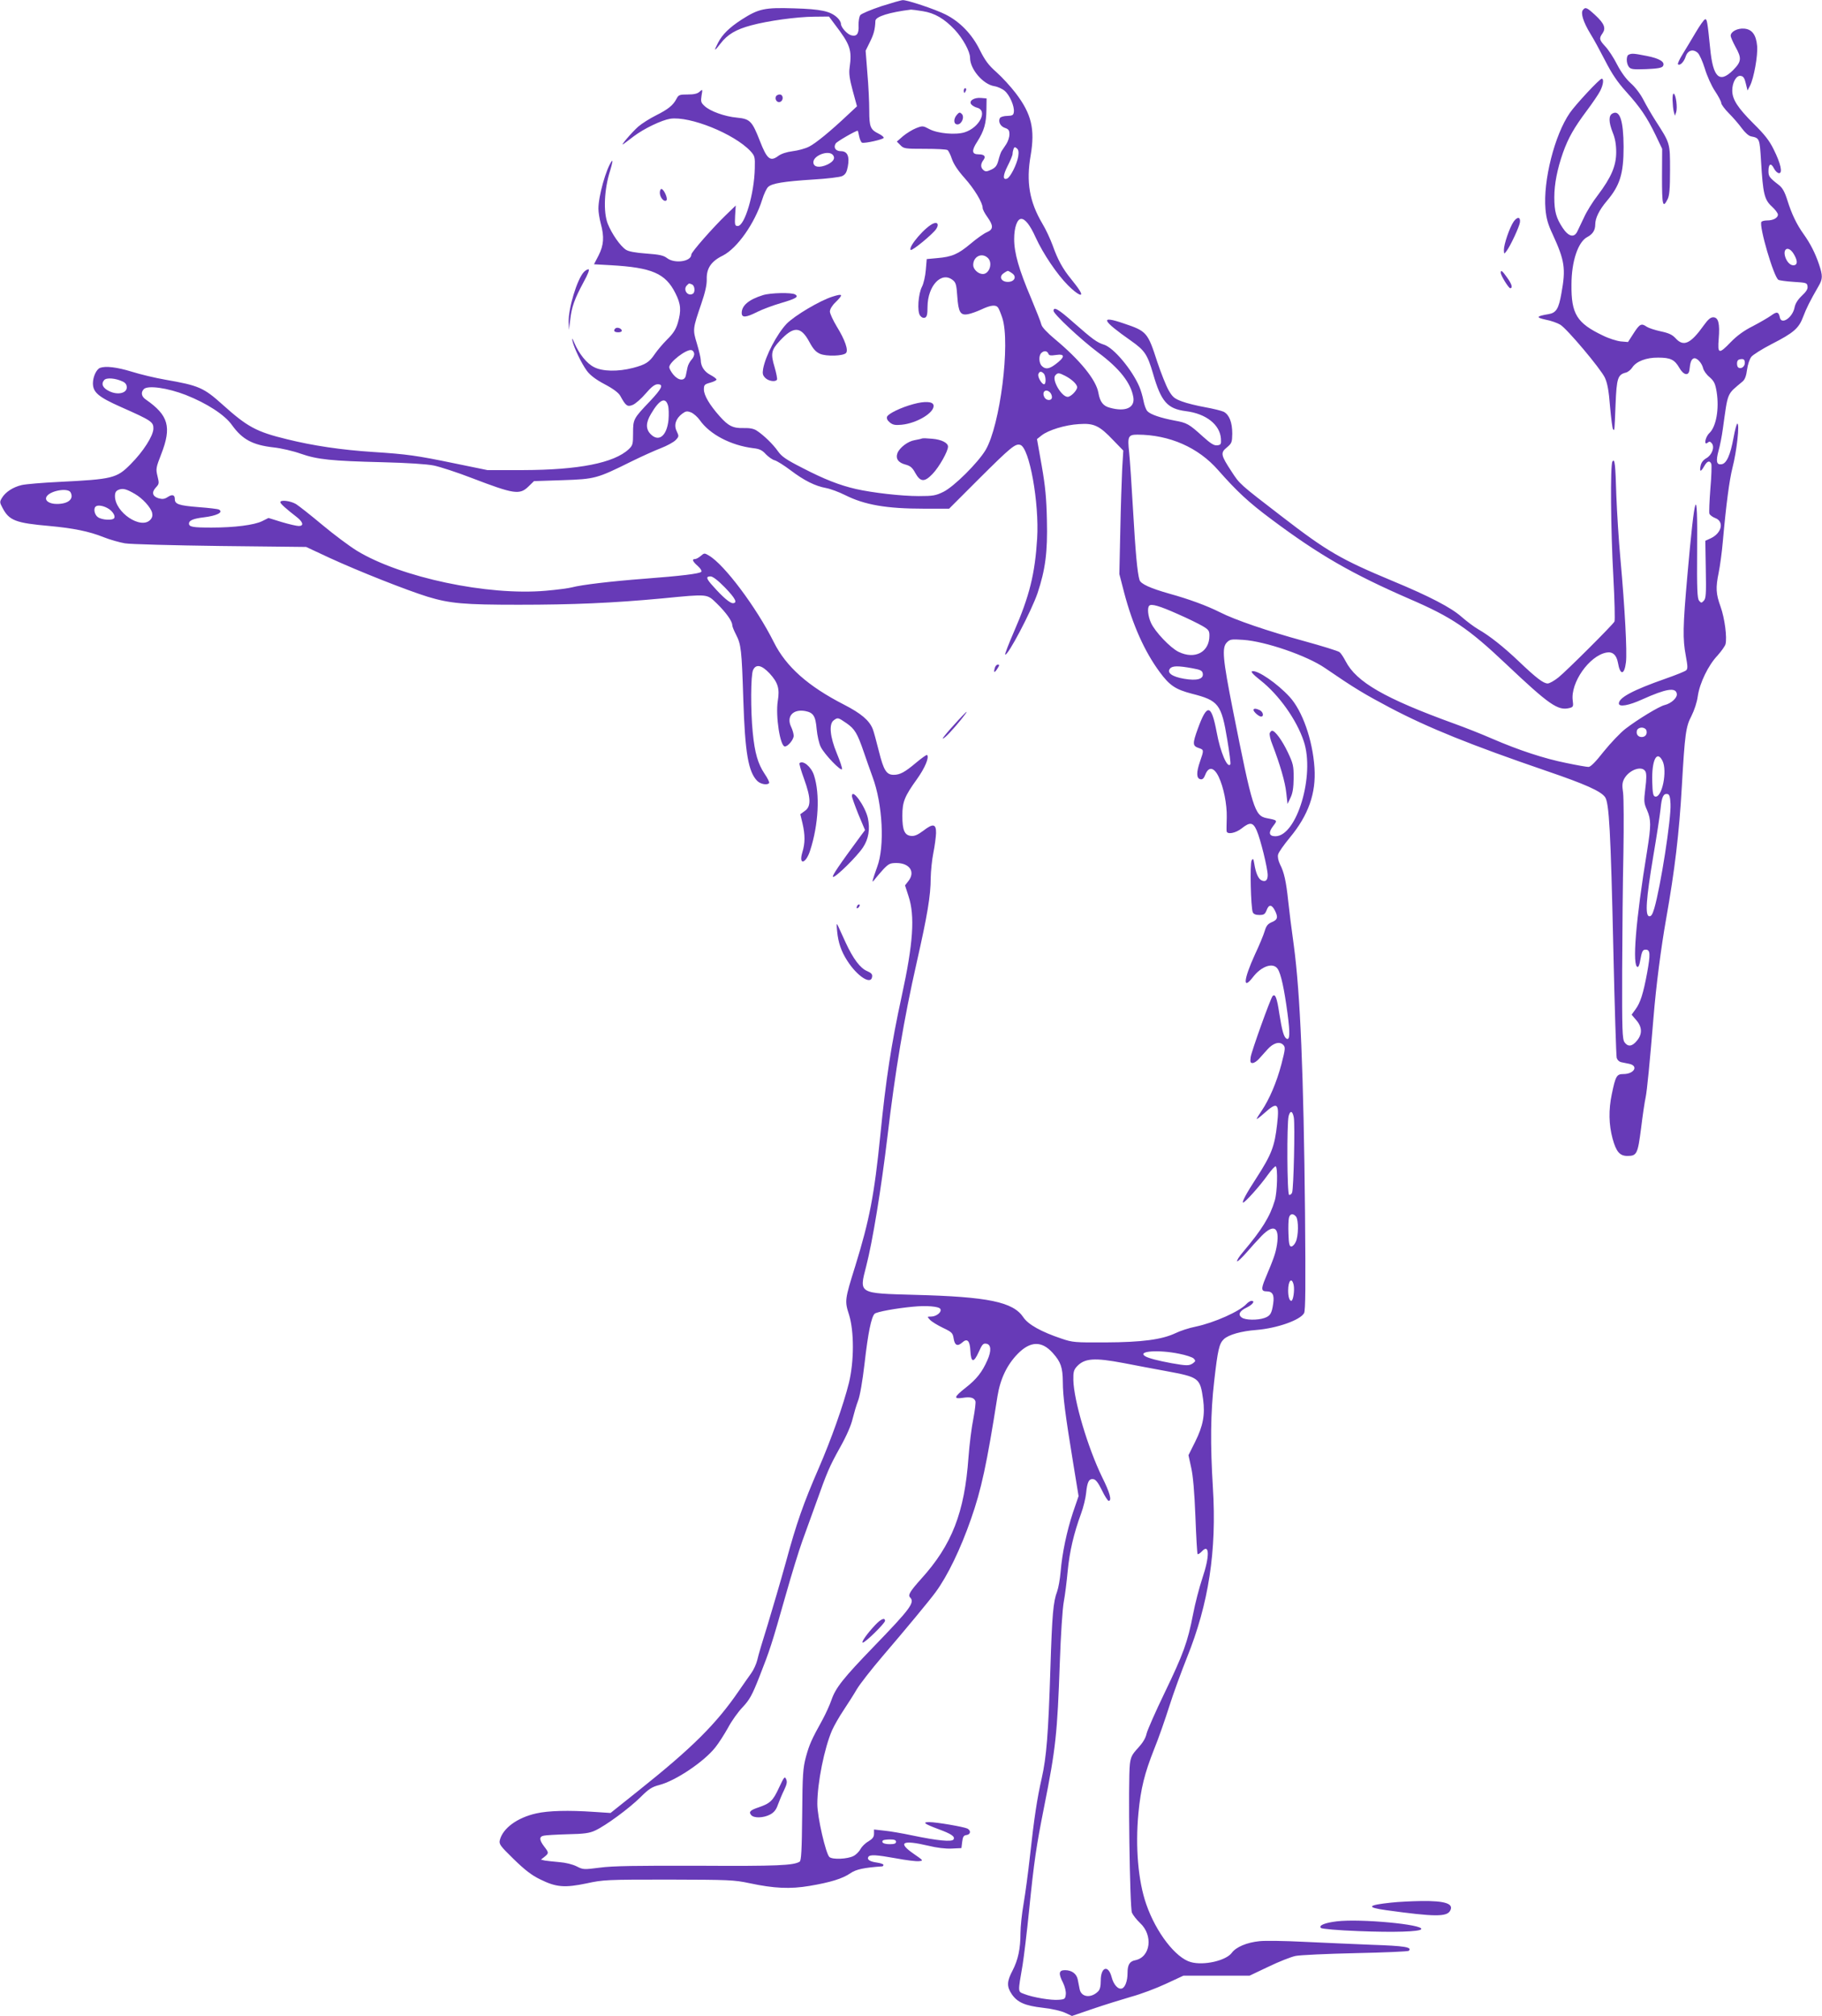 <?xml version="1.0" standalone="no"?>
<!DOCTYPE svg PUBLIC "-//W3C//DTD SVG 20010904//EN"
 "http://www.w3.org/TR/2001/REC-SVG-20010904/DTD/svg10.dtd">
<svg version="1.0" xmlns="http://www.w3.org/2000/svg"
 width="1157pt" height="1280pt" viewBox="0 0 1157 1280"
 preserveAspectRatio="xMidYMid meet">
<g transform="translate(0,1280) scale(0.1,-0.1)"
fill="#673ab7" stroke="none">
<path d="M5595 12760 c-66 -22 -125 -47 -132 -56 -7 -10 -12 -39 -11 -66 3
-53 -12 -72 -47 -62 -26 7 -65 51 -65 73 0 10 -10 27 -23 39 -44 41 -102 54
-274 59 -188 6 -225 -2 -333 -71 -79 -51 -124 -96 -150 -147 -29 -56 -25 -58
15 -6 44 58 98 90 195 116 107 29 289 54 399 55 l95 1 35 -47 c101 -132 112
-164 96 -279 -5 -35 0 -71 20 -145 l27 -99 -59 -55 c-108 -102 -203 -180 -245
-201 -23 -12 -70 -25 -104 -29 -39 -5 -73 -16 -93 -31 -50 -37 -71 -19 -116
97 -49 125 -62 139 -145 147 -77 7 -170 40 -206 74 -23 21 -25 29 -19 66 7 41
7 42 -12 25 -14 -13 -36 -18 -76 -18 -51 0 -58 -2 -71 -27 -21 -41 -53 -67
-131 -106 -38 -19 -89 -51 -112 -71 -40 -35 -123 -132 -93 -110 8 6 38 28 65
49 65 49 176 102 231 111 125 18 405 -95 509 -205 28 -31 30 -37 28 -109 -3
-162 -64 -367 -108 -367 -18 0 -20 6 -17 65 l4 65 -62 -60 c-83 -80 -220 -236
-220 -251 0 -45 -106 -60 -154 -23 -22 17 -48 23 -132 29 -69 5 -112 13 -129
24 -37 24 -91 103 -116 166 -29 75 -22 219 15 335 15 49 19 73 10 61 -35 -48
-84 -221 -84 -301 0 -22 7 -65 15 -95 23 -84 19 -137 -14 -202 l-29 -56 107
-6 c262 -15 347 -52 410 -178 35 -69 38 -110 15 -189 -12 -40 -29 -67 -68
-105 -28 -28 -63 -70 -78 -92 -35 -52 -58 -67 -138 -88 -96 -25 -195 -23 -248
5 -46 23 -95 84 -125 154 -13 31 -16 34 -12 13 9 -43 58 -145 92 -191 20 -27
56 -55 113 -85 55 -29 89 -55 99 -74 35 -64 45 -71 79 -57 17 7 54 39 82 72
36 42 58 59 76 59 40 0 28 -26 -49 -108 -105 -110 -107 -114 -107 -202 0 -70
-2 -78 -27 -102 -94 -88 -318 -132 -673 -133 l-225 0 -205 42 c-246 51 -305
59 -520 73 -202 13 -383 40 -548 81 -194 47 -251 78 -409 220 -120 108 -151
121 -363 158 -64 11 -160 34 -214 51 -94 29 -166 37 -201 24 -23 -9 -45 -57
-45 -98 0 -57 35 -87 177 -150 196 -87 208 -95 207 -139 -2 -46 -64 -144 -145
-225 -88 -89 -114 -95 -454 -112 -104 -5 -211 -14 -237 -20 -56 -13 -104 -45
-126 -82 -15 -25 -14 -29 4 -63 42 -80 82 -96 299 -115 151 -14 251 -34 343
-71 40 -16 101 -33 135 -39 34 -6 306 -13 606 -17 l545 -6 150 -70 c185 -85
486 -204 621 -246 142 -43 229 -51 578 -51 344 0 600 11 910 40 300 29 284 30
350 -33 57 -56 97 -111 97 -137 0 -8 11 -35 24 -60 32 -62 36 -95 46 -410 11
-342 32 -462 89 -519 21 -21 65 -28 75 -13 3 5 -10 31 -29 59 -42 63 -62 130
-75 262 -14 140 -13 364 2 396 18 40 54 33 105 -21 53 -58 65 -96 52 -175 -15
-96 15 -289 45 -289 20 0 56 44 56 68 0 12 -7 37 -16 56 -32 66 11 115 89 101
52 -10 66 -31 73 -116 4 -40 15 -91 26 -112 23 -47 129 -157 135 -141 2 7 -13
52 -33 100 -44 106 -51 187 -20 210 26 19 27 19 81 -18 52 -36 69 -63 110
-183 15 -44 40 -115 56 -159 64 -172 78 -441 29 -571 -12 -33 -24 -69 -27 -80
-4 -17 -2 -17 14 4 10 13 34 41 54 63 32 33 42 38 81 38 85 0 122 -57 76 -115
l-21 -27 22 -68 c42 -126 30 -301 -43 -635 -66 -303 -101 -531 -136 -885 -38
-376 -68 -535 -159 -829 -67 -215 -68 -221 -39 -311 32 -105 32 -293 -1 -430
-34 -138 -113 -361 -193 -545 -96 -221 -140 -345 -208 -596 -33 -119 -85 -296
-115 -395 -31 -98 -61 -199 -66 -224 -6 -25 -23 -63 -39 -85 -16 -22 -50 -71
-77 -110 -145 -212 -296 -362 -637 -634 l-179 -143 -106 7 c-159 11 -289 8
-367 -10 -120 -27 -211 -94 -230 -169 -6 -26 1 -36 88 -121 71 -69 113 -102
169 -129 101 -50 155 -54 294 -25 106 23 126 24 520 24 386 -1 416 -2 515 -23
155 -33 257 -38 381 -17 131 22 210 46 260 81 35 24 86 35 202 43 4 1 7 5 7
10 0 4 -19 11 -41 14 -45 6 -65 19 -55 36 10 16 48 14 176 -9 63 -12 128 -20
145 -18 30 3 29 4 -32 46 -106 73 -74 91 92 52 52 -13 110 -20 148 -18 l62 3
5 40 c4 32 9 41 28 43 26 4 29 28 5 41 -23 11 -195 41 -242 41 -47 0 -32 -11
59 -45 82 -30 106 -47 95 -65 -10 -17 -102 -8 -260 25 -66 14 -148 28 -182 31
l-63 7 0 -27 c0 -20 -9 -32 -35 -48 -20 -11 -42 -33 -51 -49 -8 -16 -28 -36
-44 -44 -38 -20 -132 -24 -153 -7 -23 20 -77 254 -77 337 0 135 45 357 94 469
13 29 46 87 73 127 27 41 65 100 84 133 19 32 93 127 164 210 148 173 299 355
336 406 76 103 159 275 225 465 65 185 100 346 168 779 18 111 60 199 129 270
80 81 152 83 222 5 51 -57 63 -91 64 -184 0 -88 15 -206 66 -517 l34 -208 -35
-102 c-40 -121 -69 -259 -79 -378 -4 -47 -14 -103 -22 -125 -25 -66 -32 -145
-43 -490 -13 -417 -25 -563 -55 -696 -29 -127 -48 -251 -75 -497 -11 -100 -29
-235 -40 -299 -11 -63 -20 -148 -20 -188 0 -99 -15 -169 -50 -237 -37 -70 -38
-102 -5 -151 36 -52 84 -73 198 -86 55 -6 117 -20 141 -32 l43 -20 134 46 c74
25 183 59 242 76 59 16 158 53 220 82 l112 52 210 0 210 0 120 57 c66 32 143
62 171 68 28 6 200 14 382 18 182 4 334 10 338 15 23 23 -26 31 -234 38 -119
5 -314 13 -434 19 -119 6 -245 8 -280 4 -80 -8 -149 -37 -176 -74 -37 -50
-178 -82 -260 -59 -96 26 -221 188 -283 367 -52 148 -70 366 -50 578 15 158
39 253 99 405 28 68 71 192 97 274 26 83 77 221 112 309 138 342 190 679 165
1079 -17 276 -15 475 8 675 23 203 32 241 62 269 30 28 111 51 206 58 133 11
279 63 303 107 9 17 10 172 6 633 -9 888 -30 1393 -71 1700 -14 99 -30 227
-36 285 -13 124 -26 182 -52 232 -11 23 -16 48 -12 62 3 14 37 62 75 108 117
141 167 281 156 443 -12 178 -77 362 -158 450 -79 86 -202 170 -237 163 -12
-2 4 -20 52 -58 117 -92 230 -251 275 -387 72 -214 -44 -603 -180 -603 -41 0
-46 23 -15 64 29 38 30 37 -41 51 -76 15 -90 62 -213 681 -66 333 -72 402 -39
435 20 20 29 21 103 16 140 -9 405 -100 520 -179 187 -128 247 -164 411 -251
247 -130 513 -237 1000 -404 240 -82 339 -126 367 -164 26 -36 36 -212 53
-973 8 -362 18 -669 21 -682 4 -15 16 -26 30 -29 13 -3 35 -7 49 -10 62 -13
32 -65 -36 -65 -43 0 -50 -12 -74 -128 -21 -100 -19 -193 5 -282 23 -84 46
-110 94 -110 60 0 66 12 87 176 10 82 23 170 29 196 9 45 25 206 50 508 16
199 48 444 80 625 55 310 83 544 100 845 19 329 25 376 61 444 18 36 35 87 40
125 12 84 67 197 125 258 24 27 47 59 51 72 11 43 -5 165 -31 238 -30 83 -32
120 -12 218 8 39 20 126 26 195 21 237 42 393 61 468 28 109 47 282 31 282 -4
0 -15 -40 -24 -90 -20 -109 -44 -164 -76 -168 -32 -5 -37 19 -19 86 9 31 21
93 27 137 34 242 23 216 126 303 15 13 23 36 28 75 4 31 16 67 27 81 10 13 69
50 129 81 139 71 173 100 200 173 20 53 43 100 98 195 27 46 27 66 3 138 -24
71 -55 132 -97 191 -46 64 -77 130 -104 216 -17 54 -31 79 -54 97 -61 47 -66
55 -66 89 0 46 16 54 35 16 8 -16 23 -30 32 -30 24 0 11 61 -33 149 -28 58
-58 96 -130 167 -100 100 -134 153 -134 209 0 52 26 97 53 93 17 -2 25 -13 33
-48 l11 -45 16 31 c24 47 50 190 45 251 -6 71 -32 107 -82 111 -42 4 -86 -19
-86 -45 0 -9 14 -40 30 -70 41 -73 39 -94 -15 -149 -86 -85 -127 -47 -145 136
-18 179 -21 191 -33 187 -7 -2 -33 -39 -59 -83 -25 -43 -63 -105 -83 -138 -20
-32 -33 -61 -30 -64 12 -12 38 14 49 48 13 41 47 51 77 24 11 -10 31 -55 45
-100 14 -47 42 -109 64 -142 22 -33 40 -67 40 -76 0 -9 22 -39 49 -66 27 -27
64 -70 82 -95 20 -27 43 -48 58 -51 55 -11 55 -12 64 -160 12 -204 21 -242 68
-285 22 -20 39 -43 39 -52 0 -21 -30 -37 -69 -37 -16 0 -32 -4 -36 -9 -16 -27
78 -349 108 -368 7 -4 50 -10 97 -13 80 -5 85 -6 88 -28 3 -17 -8 -34 -36 -60
-26 -25 -41 -49 -46 -73 -12 -66 -85 -115 -94 -64 -7 35 -19 38 -54 12 -18
-13 -71 -44 -117 -68 -58 -29 -102 -62 -140 -101 -76 -79 -85 -77 -77 20 8 98
-2 137 -35 137 -17 0 -33 -14 -59 -50 -84 -118 -129 -139 -179 -84 -22 24 -44
34 -96 45 -37 8 -76 21 -88 29 -34 24 -45 18 -83 -41 l-36 -56 -47 4 c-25 3
-76 19 -112 37 -166 79 -202 137 -200 324 0 147 42 272 101 302 34 18 50 43
50 80 0 40 25 91 73 148 84 99 107 173 107 345 -1 166 -24 237 -71 211 -25
-13 -24 -55 2 -121 15 -36 22 -76 22 -124 0 -87 -31 -160 -117 -274 -32 -41
-71 -104 -87 -140 -17 -36 -36 -76 -43 -90 -20 -42 -56 -33 -93 23 -41 62 -53
104 -53 194 0 85 19 180 55 283 34 95 70 158 152 268 36 48 74 104 84 124 20
39 25 78 10 78 -13 0 -167 -165 -203 -218 -96 -139 -170 -430 -154 -611 5 -56
15 -95 46 -160 76 -166 84 -216 55 -374 -17 -98 -33 -124 -82 -132 -78 -13
-82 -21 -18 -35 33 -6 75 -21 93 -32 44 -27 255 -278 283 -336 16 -35 25 -81
33 -184 7 -76 15 -140 19 -144 10 -10 9 -17 16 158 7 168 14 189 66 202 12 3
30 17 40 32 25 39 89 64 165 63 78 0 104 -13 134 -65 26 -46 59 -54 64 -14 5
50 12 68 27 74 19 7 51 -27 60 -62 3 -15 21 -41 41 -57 29 -26 36 -40 45 -94
17 -108 -3 -220 -46 -261 -27 -25 -37 -83 -11 -61 10 9 16 8 26 -4 20 -24 1
-75 -35 -95 -19 -11 -32 -27 -36 -48 -8 -40 1 -41 23 -2 19 33 35 38 45 14 3
-9 1 -80 -6 -158 -6 -78 -9 -150 -6 -159 4 -8 20 -20 35 -26 60 -21 45 -95
-26 -129 l-35 -16 3 -183 c3 -156 1 -184 -13 -198 -14 -15 -17 -15 -30 1 -11
14 -14 72 -12 323 4 427 -14 381 -62 -164 -29 -327 -30 -402 -10 -509 12 -65
13 -82 3 -92 -7 -7 -67 -31 -133 -54 -205 -72 -295 -120 -295 -157 0 -24 61
-14 149 26 151 68 213 78 219 35 4 -25 -36 -61 -77 -71 -35 -8 -171 -91 -248
-150 -34 -26 -96 -92 -139 -145 -51 -65 -83 -98 -97 -98 -11 0 -74 11 -141 25
-140 28 -301 81 -470 154 -66 29 -175 72 -242 96 -441 160 -621 264 -689 396
-13 25 -30 51 -39 58 -8 7 -111 39 -228 71 -226 62 -435 133 -531 182 -86 43
-198 84 -321 118 -123 35 -182 62 -190 87 -14 45 -26 180 -41 443 -9 157 -20
323 -25 369 -11 100 -6 111 54 111 202 -1 385 -81 511 -225 121 -137 193 -204
335 -310 306 -229 515 -349 880 -508 269 -116 373 -186 613 -413 276 -261 330
-298 403 -280 24 6 26 10 21 48 -15 112 104 283 213 304 39 8 65 -14 74 -64
14 -82 41 -80 51 3 8 64 -7 344 -35 654 -11 119 -22 299 -26 401 -6 205 -10
242 -25 219 -14 -22 -11 -432 6 -733 8 -148 11 -275 7 -283 -13 -23 -304 -313
-355 -354 -27 -22 -58 -39 -69 -39 -27 0 -72 34 -183 140 -99 94 -185 162
-258 204 -26 15 -74 51 -106 79 -66 59 -205 131 -436 227 -331 138 -417 188
-705 410 -273 210 -267 205 -321 288 -67 102 -70 117 -28 151 31 26 33 33 34
87 0 72 -19 120 -54 139 -15 7 -68 20 -118 29 -50 9 -117 25 -148 37 -48 18
-59 27 -85 72 -16 29 -48 109 -71 178 -61 189 -67 196 -213 245 -154 53 -141
21 46 -110 88 -62 104 -87 140 -209 51 -178 91 -223 209 -238 128 -16 216 -86
222 -175 2 -35 0 -39 -24 -42 -20 -2 -41 11 -92 57 -87 79 -100 86 -177 100
-90 17 -155 39 -174 60 -9 9 -20 40 -25 67 -5 27 -17 67 -26 88 -46 108 -162
247 -224 267 -47 15 -72 34 -193 140 -97 86 -128 104 -128 75 0 -20 173 -182
281 -263 138 -102 211 -195 226 -287 10 -66 -51 -93 -150 -65 -42 11 -62 37
-72 94 -14 82 -115 207 -277 342 -48 40 -81 75 -85 91 -3 15 -33 90 -65 167
-78 183 -108 289 -108 377 0 73 19 128 45 128 25 0 56 -39 92 -119 48 -104
135 -233 205 -303 63 -63 105 -81 72 -30 -9 15 -34 47 -54 72 -51 62 -84 122
-115 210 -15 41 -44 104 -66 140 -82 139 -104 264 -74 435 28 165 5 262 -95
393 -32 42 -87 102 -123 134 -50 44 -72 74 -105 140 -49 100 -126 180 -218
226 -65 33 -243 92 -271 91 -10 0 -72 -18 -138 -39z m265 -31 c76 -12 137 -48
203 -118 52 -56 97 -138 97 -178 0 -72 82 -168 153 -180 22 -3 52 -17 67 -30
32 -27 63 -99 58 -134 -2 -20 -9 -24 -41 -25 -21 0 -42 -6 -47 -13 -13 -22 2
-53 31 -63 24 -8 29 -16 29 -41 0 -18 -9 -45 -20 -62 -11 -16 -24 -37 -30 -45
-5 -8 -14 -34 -20 -58 -9 -34 -18 -46 -45 -59 -28 -13 -37 -14 -50 -3 -19 16
-19 39 0 64 17 23 6 36 -31 36 -43 0 -46 23 -8 81 43 68 57 115 58 204 l1 70
-35 3 c-45 4 -80 -19 -62 -41 7 -8 24 -18 37 -21 69 -18 15 -126 -79 -156 -57
-18 -171 -8 -224 20 -41 22 -44 22 -85 6 -23 -9 -60 -32 -82 -50 l-40 -35 23
-23 c21 -22 30 -23 155 -23 73 0 137 -3 144 -8 6 -4 19 -29 28 -57 11 -32 38
-73 80 -120 62 -69 115 -157 115 -190 0 -10 14 -36 30 -58 39 -55 39 -78 -2
-96 -18 -7 -65 -40 -105 -74 -79 -66 -117 -83 -213 -91 l-65 -6 -6 -70 c-3
-38 -14 -86 -24 -105 -24 -46 -32 -158 -12 -184 9 -12 20 -17 31 -13 12 5 16
20 16 69 1 134 89 228 161 169 19 -15 23 -30 28 -103 7 -101 20 -122 68 -113
18 3 57 17 85 30 59 28 91 31 105 13 6 -7 18 -37 28 -67 52 -160 -14 -682
-106 -838 -48 -81 -201 -233 -268 -266 -49 -24 -66 -27 -157 -27 -110 0 -293
21 -399 45 -104 24 -201 62 -338 133 -106 54 -133 73 -157 107 -30 43 -89 101
-135 131 -18 12 -44 17 -82 16 -68 -2 -98 13 -153 75 -64 72 -100 133 -100
170 0 29 4 33 40 43 22 6 40 15 40 20 0 5 -17 18 -38 29 -39 20 -62 55 -62 95
0 12 -11 59 -24 103 -28 92 -27 94 27 253 25 73 36 121 35 157 -2 69 28 114
102 150 92 47 203 205 250 355 11 36 28 72 38 81 25 23 98 35 285 47 87 5 171
15 185 22 21 10 29 24 36 61 12 65 -3 97 -44 97 -34 0 -49 23 -33 49 7 12 126
81 140 81 1 0 5 -16 9 -36 4 -19 12 -37 18 -40 17 -6 137 21 138 31 0 6 -14
17 -32 26 -53 26 -60 43 -60 148 0 53 -5 160 -12 237 l-11 142 27 55 c24 48
33 79 35 135 2 27 89 54 226 71 6 0 39 -4 75 -10z m606 -922 c-8 -49 -50 -133
-71 -141 -28 -11 -27 20 4 81 17 33 31 67 31 76 0 8 3 23 6 31 5 13 9 14 21 4
11 -9 13 -23 9 -51z m-1177 9 c17 -20 4 -42 -35 -61 -50 -23 -89 -17 -89 15 0
43 97 79 124 46z m6101 -628 c23 -38 26 -64 8 -71 -21 -7 -44 10 -58 42 -25
62 16 85 50 29z m-5118 -25 c34 -30 12 -103 -31 -103 -29 0 -61 30 -61 57 0
54 54 81 92 46z m156 -99 c30 -21 14 -54 -28 -54 -42 0 -58 33 -28 54 12 9 25
16 28 16 3 0 16 -7 28 -16z m-2034 -70 c18 -7 22 -49 6 -59 -33 -20 -65 26
-38 53 14 14 12 14 32 6z m14 -438 c2 -10 -5 -28 -16 -39 -11 -12 -23 -34 -26
-49 -3 -16 -8 -39 -11 -53 -8 -36 -46 -33 -79 6 -14 17 -26 38 -26 48 0 31
107 114 140 108 8 -1 16 -10 18 -21z m2249 -1 c4 -13 15 -14 49 -9 60 9 58
-14 -6 -61 -39 -29 -62 -31 -84 -9 -19 18 -21 65 -4 82 17 17 37 15 45 -3z
m4423 -59 c0 -24 -23 -41 -41 -30 -10 6 -12 38 -2 47 3 4 15 7 25 7 12 0 18
-7 18 -24z m-4452 -68 c14 -14 16 -68 2 -68 -15 0 -43 48 -36 65 7 18 18 19
34 3z m135 -14 c43 -22 77 -54 77 -73 0 -20 -40 -61 -60 -61 -39 0 -102 108
-79 136 15 18 23 18 62 -2z m-5983 -37 c17 -8 25 -20 25 -37 0 -37 -58 -50
-111 -24 -42 20 -53 46 -33 70 14 18 73 13 119 -9z m400 -85 c134 -53 247
-126 293 -191 66 -92 132 -127 265 -142 47 -5 125 -23 172 -40 106 -37 195
-46 520 -54 157 -4 282 -12 325 -21 39 -8 147 -43 240 -79 269 -103 305 -109
361 -54 l35 34 182 6 c206 7 217 10 437 119 63 31 147 69 186 84 39 15 81 38
94 51 22 23 22 26 7 57 -19 39 -6 80 35 111 23 17 31 18 57 8 16 -7 41 -29 55
-49 63 -90 196 -160 340 -178 39 -4 57 -13 80 -39 17 -17 42 -35 56 -38 14 -4
59 -32 100 -63 86 -65 155 -100 226 -113 27 -5 81 -25 119 -44 125 -63 264
-87 501 -87 l161 0 189 189 c203 202 232 226 263 216 58 -18 121 -368 107
-595 -14 -224 -48 -364 -148 -593 -33 -76 -58 -141 -55 -143 14 -15 168 278
206 391 49 148 64 259 59 462 -3 139 -10 215 -33 346 l-30 169 29 23 c43 34
150 67 237 72 95 7 130 -9 218 -102 l64 -66 -7 -117 c-3 -64 -9 -241 -12 -392
l-6 -275 31 -120 c54 -204 129 -372 225 -502 63 -86 101 -111 205 -138 169
-43 187 -66 224 -290 14 -82 23 -154 20 -158 -18 -30 -64 77 -87 204 -34 180
-61 184 -120 21 -34 -94 -33 -108 4 -121 36 -12 36 -12 10 -87 -24 -69 -23
-107 3 -112 13 -3 22 6 30 27 21 56 56 51 86 -12 31 -65 53 -174 51 -257 -1
-41 -2 -81 -1 -87 2 -24 57 -14 96 17 53 42 72 39 95 -13 24 -54 70 -241 70
-284 0 -34 -15 -45 -41 -32 -19 10 -35 47 -44 104 -6 34 -8 37 -17 21 -12 -21
-5 -297 7 -328 5 -12 18 -18 42 -18 29 0 36 5 46 30 14 38 32 38 52 0 22 -43
19 -60 -18 -75 -26 -11 -36 -23 -46 -57 -7 -24 -35 -92 -63 -151 -71 -156 -78
-228 -12 -142 54 71 130 96 158 52 20 -30 41 -125 62 -283 17 -127 15 -172 -7
-159 -17 11 -28 51 -45 158 -15 101 -26 130 -43 112 -14 -17 -133 -348 -139
-387 -4 -31 -2 -38 12 -38 10 0 28 12 42 28 13 15 37 41 53 59 36 40 76 52 99
29 15 -15 15 -24 -11 -124 -30 -114 -77 -224 -126 -296 -17 -25 -31 -48 -31
-51 0 -4 23 14 51 39 81 73 94 61 79 -71 -16 -143 -35 -193 -133 -345 -62 -95
-90 -148 -84 -154 7 -7 111 109 157 175 24 33 47 58 51 55 14 -9 10 -165 -6
-217 -31 -104 -82 -185 -201 -326 -25 -29 -42 -56 -38 -60 3 -3 29 21 58 54
28 33 72 81 97 107 77 79 115 57 98 -55 -9 -56 -19 -84 -74 -215 -28 -67 -26
-82 9 -82 37 0 49 -23 41 -77 -9 -64 -19 -79 -56 -92 -44 -15 -121 -14 -144 3
-25 18 -14 42 31 63 39 19 56 43 31 43 -7 0 -22 -9 -32 -20 -43 -47 -204 -119
-323 -144 -41 -8 -99 -27 -129 -42 -86 -40 -210 -57 -443 -58 -194 -1 -209 0
-279 24 -129 43 -213 90 -243 136 -65 97 -223 130 -689 142 -359 10 -354 6
-309 180 41 157 97 503 135 822 49 416 105 751 186 1108 68 301 89 424 89 537
1 44 8 116 17 160 9 44 16 100 17 125 1 59 -19 63 -81 15 -35 -26 -55 -35 -77
-33 -42 4 -56 36 -56 128 0 89 14 123 93 233 50 70 79 138 64 153 -3 3 -35
-20 -72 -51 -69 -58 -100 -75 -140 -75 -46 0 -64 29 -94 150 -16 63 -33 127
-39 141 -22 55 -74 99 -183 155 -228 117 -367 240 -445 396 -111 222 -315 494
-412 550 -28 17 -30 17 -52 -2 -13 -11 -29 -20 -37 -20 -21 0 -15 -15 18 -44
18 -16 27 -32 22 -37 -12 -12 -126 -26 -363 -44 -208 -16 -396 -38 -460 -55
-19 -5 -92 -15 -163 -21 -369 -33 -922 84 -1201 254 -47 29 -145 102 -218 163
-73 61 -149 121 -168 133 -35 21 -100 29 -100 12 0 -9 38 -43 104 -94 41 -32
47 -57 13 -57 -13 0 -61 11 -108 25 l-84 26 -40 -20 c-50 -25 -177 -41 -321
-41 -120 0 -144 4 -144 26 0 19 27 31 94 39 83 10 126 32 97 49 -5 4 -64 11
-132 16 -125 10 -149 19 -149 51 0 27 -16 32 -45 13 -20 -13 -33 -15 -58 -8
-39 12 -46 38 -17 69 21 22 21 27 10 72 -11 45 -10 53 24 140 67 172 46 246
-98 346 -28 19 -33 45 -13 66 25 26 151 8 267 -37z m5488 16 c7 -7 12 -20 12
-30 0 -24 -36 -24 -48 0 -18 34 9 57 36 30z m-2426 -83 c5 -16 6 -58 3 -92
-11 -103 -63 -143 -115 -88 -30 32 -29 72 4 127 53 91 92 110 108 53z m-3386
-561 c49 -28 101 -85 110 -120 4 -17 1 -31 -11 -44 -59 -65 -225 46 -225 150
0 22 6 33 23 40 27 11 50 5 103 -26z m-408 10 c23 -42 -14 -74 -87 -74 -49 0
-80 22 -65 47 23 38 135 57 152 27z m232 -99 c32 -16 55 -50 45 -65 -10 -16
-78 -12 -103 6 -21 14 -30 53 -15 67 11 11 42 8 73 -8z m3922 -504 c68 -70 84
-101 51 -101 -19 1 -64 39 -125 108 -44 48 -47 62 -16 62 14 0 47 -25 90 -69z
m2877 -170 c62 -27 133 -62 157 -76 39 -23 44 -30 44 -61 0 -105 -92 -154
-196 -103 -52 25 -150 128 -175 184 -19 41 -25 96 -11 109 13 14 67 -2 181
-53z m91 -344 c55 -10 65 -15 68 -35 5 -34 -37 -46 -119 -32 -76 13 -111 38
-89 65 15 18 52 18 140 2z m2884 -392 c9 -24 -4 -45 -29 -45 -25 0 -38 21 -29
45 4 8 16 15 29 15 13 0 25 -7 29 -15z m103 -196 c32 -63 -2 -235 -46 -227
-13 3 -17 19 -19 95 -4 135 29 203 65 132z m-108 -68 c7 -12 7 -48 -1 -108
-10 -83 -9 -92 11 -137 26 -60 26 -98 1 -255 -73 -445 -97 -741 -60 -741 5 0
12 17 15 38 11 62 16 72 35 72 30 0 31 -28 10 -145 -25 -134 -43 -192 -75
-235 l-24 -33 29 -34 c39 -44 40 -90 4 -132 -30 -37 -57 -39 -78 -9 -14 20
-16 78 -15 453 1 236 4 574 8 750 3 176 2 347 -2 380 -7 48 -6 65 7 90 32 58
114 86 135 46z m159 -206 c5 -93 -63 -526 -103 -663 -12 -40 -20 -52 -33 -50
-26 6 -19 108 26 378 22 129 43 267 47 305 7 75 18 98 44 93 12 -2 17 -18 19
-63z m-2392 -1991 c8 -45 -1 -453 -11 -477 -4 -10 -13 -16 -19 -14 -13 4 -15
452 -3 500 10 38 25 34 33 -9z m14 -629 c17 -21 16 -125 -2 -161 -7 -16 -20
-29 -28 -29 -12 0 -16 17 -18 80 -2 44 0 90 3 102 6 27 27 30 45 8z m-15 -434
c7 -33 -3 -101 -15 -101 -12 0 -20 27 -20 65 0 64 23 88 35 36z m-2244 -152
c12 -19 -24 -49 -59 -49 -25 0 -25 0 -7 -20 11 -12 47 -34 82 -51 59 -28 63
-33 69 -69 7 -44 25 -51 55 -24 31 28 48 11 51 -52 4 -77 21 -80 53 -9 21 47
28 56 47 53 32 -4 35 -45 8 -105 -33 -75 -68 -120 -137 -174 -75 -59 -80 -74
-20 -65 49 8 73 1 81 -21 3 -8 -3 -58 -13 -111 -11 -54 -25 -164 -31 -246 -25
-350 -105 -556 -301 -772 -68 -76 -85 -102 -70 -117 32 -32 3 -71 -231 -313
-193 -200 -241 -260 -268 -338 -11 -32 -36 -87 -56 -124 -72 -130 -84 -158
-106 -237 -19 -72 -22 -109 -24 -369 -2 -224 -6 -291 -16 -297 -38 -24 -143
-29 -638 -26 -397 1 -551 -1 -631 -12 -102 -13 -106 -13 -147 8 -26 13 -70 24
-110 27 -37 3 -78 8 -92 10 l-25 6 23 18 c28 23 28 26 -3 66 -31 41 -32 62 -2
68 12 3 81 7 152 9 105 2 139 7 175 24 67 31 215 140 287 211 53 53 72 65 120
78 103 26 284 148 355 238 22 27 58 84 81 125 22 42 64 101 93 131 44 47 60
75 107 195 66 168 77 201 166 515 38 135 86 290 106 345 20 55 58 161 85 235
73 205 86 236 155 360 40 71 70 140 79 180 9 36 24 88 35 116 12 31 28 124 41
235 22 195 43 296 64 317 12 12 136 35 246 45 82 8 161 2 171 -14z m1517 -285
c42 -8 84 -22 92 -30 13 -14 13 -17 -4 -30 -24 -17 -40 -17 -136 0 -87 16
-149 32 -169 45 -50 32 86 42 217 15z m-353 -59 c72 -14 193 -37 270 -51 210
-39 216 -43 235 -180 13 -97 0 -168 -51 -270 l-42 -84 17 -78 c12 -51 21 -157
27 -311 5 -129 11 -236 14 -239 3 -3 14 4 26 16 50 55 52 -28 4 -170 -19 -57
-46 -160 -59 -229 -34 -176 -62 -252 -181 -499 -57 -118 -108 -234 -114 -258
-6 -29 -24 -58 -54 -91 -38 -41 -46 -56 -52 -102 -12 -100 -1 -911 13 -944 7
-16 30 -45 51 -65 85 -78 68 -217 -30 -237 -36 -7 -49 -29 -49 -82 0 -49 -15
-90 -35 -97 -24 -9 -54 24 -66 72 -21 80 -69 65 -69 -22 0 -36 -5 -58 -17 -69
-45 -45 -107 -37 -117 14 -3 17 -9 44 -12 61 -7 37 -38 60 -81 60 -40 0 -43
-21 -12 -81 11 -23 19 -54 17 -72 -3 -29 -6 -32 -43 -35 -48 -5 -166 15 -219
36 -44 17 -43 5 -12 187 8 50 27 205 41 345 32 315 45 403 95 655 75 376 84
467 100 918 6 174 17 342 25 385 8 42 19 131 25 196 12 125 39 240 85 365 15
41 29 99 32 130 7 71 18 93 46 89 15 -2 31 -23 54 -70 18 -38 38 -68 43 -68
22 0 8 52 -41 150 -91 187 -180 486 -183 617 -1 52 3 65 23 87 49 52 111 56
296 21z m-1445 -3040 c0 -11 -11 -15 -39 -15 -38 0 -57 10 -44 24 3 3 24 6 45
6 27 0 38 -4 38 -15z"/>
<path d="M6120 12225 c0 -8 2 -15 4 -15 2 0 6 7 10 15 3 8 1 15 -4 15 -6 0
-10 -7 -10 -15z"/>
<path d="M6077 12072 c-24 -27 -22 -62 3 -62 27 0 47 48 27 67 -11 11 -16 11
-30 -5z"/>
<path d="M5930 11382 c-50 -17 -165 -150 -147 -169 9 -8 141 101 162 133 18
27 10 45 -15 36z"/>
<path d="M4845 10926 c-90 -28 -135 -66 -135 -113 0 -32 27 -30 100 7 32 16
99 41 147 55 96 28 117 40 93 55 -21 14 -158 11 -205 -4z"/>
<path d="M5285 10916 c-81 -26 -239 -120 -290 -172 -62 -66 -134 -203 -149
-286 -5 -30 -3 -41 14 -58 20 -20 64 -27 74 -11 3 5 -4 40 -15 79 -26 86 -22
109 33 168 88 95 134 93 188 -8 25 -46 41 -63 68 -75 41 -17 145 -14 164 5 17
17 -6 84 -58 168 -24 40 -44 83 -44 96 0 14 14 38 35 58 52 51 49 58 -20 36z"/>
<path d="M5800 10234 c-78 -21 -159 -60 -167 -80 -4 -11 2 -24 18 -37 19 -15
34 -18 75 -14 99 10 211 79 202 124 -4 24 -55 27 -128 7z"/>
<path d="M5855 10016 c-5 -3 -27 -7 -47 -11 -43 -7 -95 -47 -109 -82 -13 -35
5 -61 51 -73 30 -8 44 -19 62 -53 33 -59 59 -60 111 -5 41 43 97 142 97 172 0
24 -41 45 -100 50 -30 3 -59 4 -65 2z"/>
<path d="M6317 8558 c-9 -31 -2 -33 17 -3 13 20 14 25 2 25 -7 0 -16 -10 -19
-22z"/>
<path d="M6056 8195 c-43 -47 -74 -85 -69 -85 5 0 25 17 44 38 43 45 113 132
107 132 -3 0 -40 -38 -82 -85z"/>
<path d="M5559 2483 c-53 -56 -93 -113 -80 -113 16 0 141 123 141 138 0 23
-26 12 -61 -25z"/>
<path d="M4947 1449 c-38 -83 -56 -100 -129 -125 -54 -18 -65 -29 -48 -49 17
-21 78 -19 120 3 26 14 39 31 50 63 9 24 26 66 39 92 18 38 21 53 13 70 -9 20
-13 14 -45 -54z"/>
<path d="M10052 12737 c-16 -19 2 -77 47 -151 21 -33 63 -111 95 -173 42 -82
77 -134 132 -195 91 -101 131 -160 187 -275 l42 -88 -1 -178 c0 -183 5 -203
36 -141 11 22 15 66 15 184 0 174 1 169 -93 315 -25 39 -59 98 -77 133 -18 35
-52 80 -79 103 -29 26 -61 69 -87 119 -22 44 -56 95 -75 115 -38 41 -41 51
-18 83 23 33 12 62 -45 115 -54 50 -63 54 -79 34z"/>
<path d="M10343 12453 c-17 -6 -17 -54 0 -77 12 -16 26 -18 110 -15 73 3 100
8 107 19 16 26 -21 49 -104 65 -82 16 -93 17 -113 8z"/>
<path d="M10621 12163 c1 -26 4 -59 8 -73 l7 -25 8 23 c9 28 -1 109 -15 117
-5 4 -9 -14 -8 -42z"/>
<path d="M4927 12187 c-8 -20 9 -41 27 -34 23 9 21 47 -3 47 -10 0 -21 -6 -24
-13z"/>
<path d="M4190 11576 c0 -30 28 -62 42 -48 11 11 -17 72 -32 72 -6 0 -10 -11
-10 -24z"/>
<path d="M9612 11393 c-25 -36 -62 -143 -62 -180 1 -27 1 -28 16 -8 24 30 83
157 86 184 4 35 -17 36 -40 4z"/>
<path d="M3707 11072 c-43 -47 -98 -230 -96 -316 l2 -51 8 65 c9 81 28 133 84
237 30 54 40 83 32 83 -8 0 -21 -8 -30 -18z"/>
<path d="M9530 11068 c0 -17 50 -98 60 -98 18 0 10 27 -20 68 -31 44 -40 50
-40 30z"/>
<path d="M3907 10714 c-14 -14 -6 -24 19 -24 16 0 24 5 22 13 -5 14 -31 21
-41 11z"/>
<path d="M7960 8292 c0 -12 34 -42 48 -42 19 0 14 28 -7 40 -24 12 -41 13 -41
2z"/>
<path d="M8063 8145 c-3 -9 4 -42 17 -73 49 -128 81 -238 88 -306 l8 -71 19
40 c14 29 19 62 20 125 0 78 -3 91 -38 165 -36 75 -80 135 -99 135 -5 0 -11
-7 -15 -15z"/>
<path d="M5077 7954 c-3 -3 10 -48 29 -100 44 -122 45 -175 5 -203 l-29 -21
14 -58 c17 -74 17 -126 -1 -184 -25 -84 22 -74 49 10 54 165 64 360 25 479
-17 54 -70 98 -92 77z"/>
<path d="M5410 7745 c0 -9 19 -61 41 -116 l42 -100 -24 -32 c-143 -194 -189
-262 -179 -265 15 -5 151 128 190 187 36 54 46 117 31 187 -18 77 -101 192
-101 139z"/>
<path d="M5447 7053 c-4 -3 -7 -11 -7 -17 0 -6 5 -5 12 2 6 6 9 14 7 17 -3 3
-9 2 -12 -2z"/>
<path d="M5316 6886 c7 -72 26 -127 64 -186 63 -99 151 -156 158 -103 3 17 -5
25 -32 37 -43 18 -88 77 -136 181 -20 44 -42 91 -48 105 -10 21 -11 16 -6 -34z"/>
<path d="M8835 719 c-152 -16 -162 -30 -33 -48 310 -43 386 -43 407 -3 24 44
-32 63 -184 61 -60 -1 -146 -5 -190 -10z"/>
<path d="M8489 600 c-76 -9 -117 -26 -101 -42 6 -6 108 -15 239 -20 226 -9
388 -4 398 12 19 30 -386 68 -536 50z"/>
</g>
</svg>
